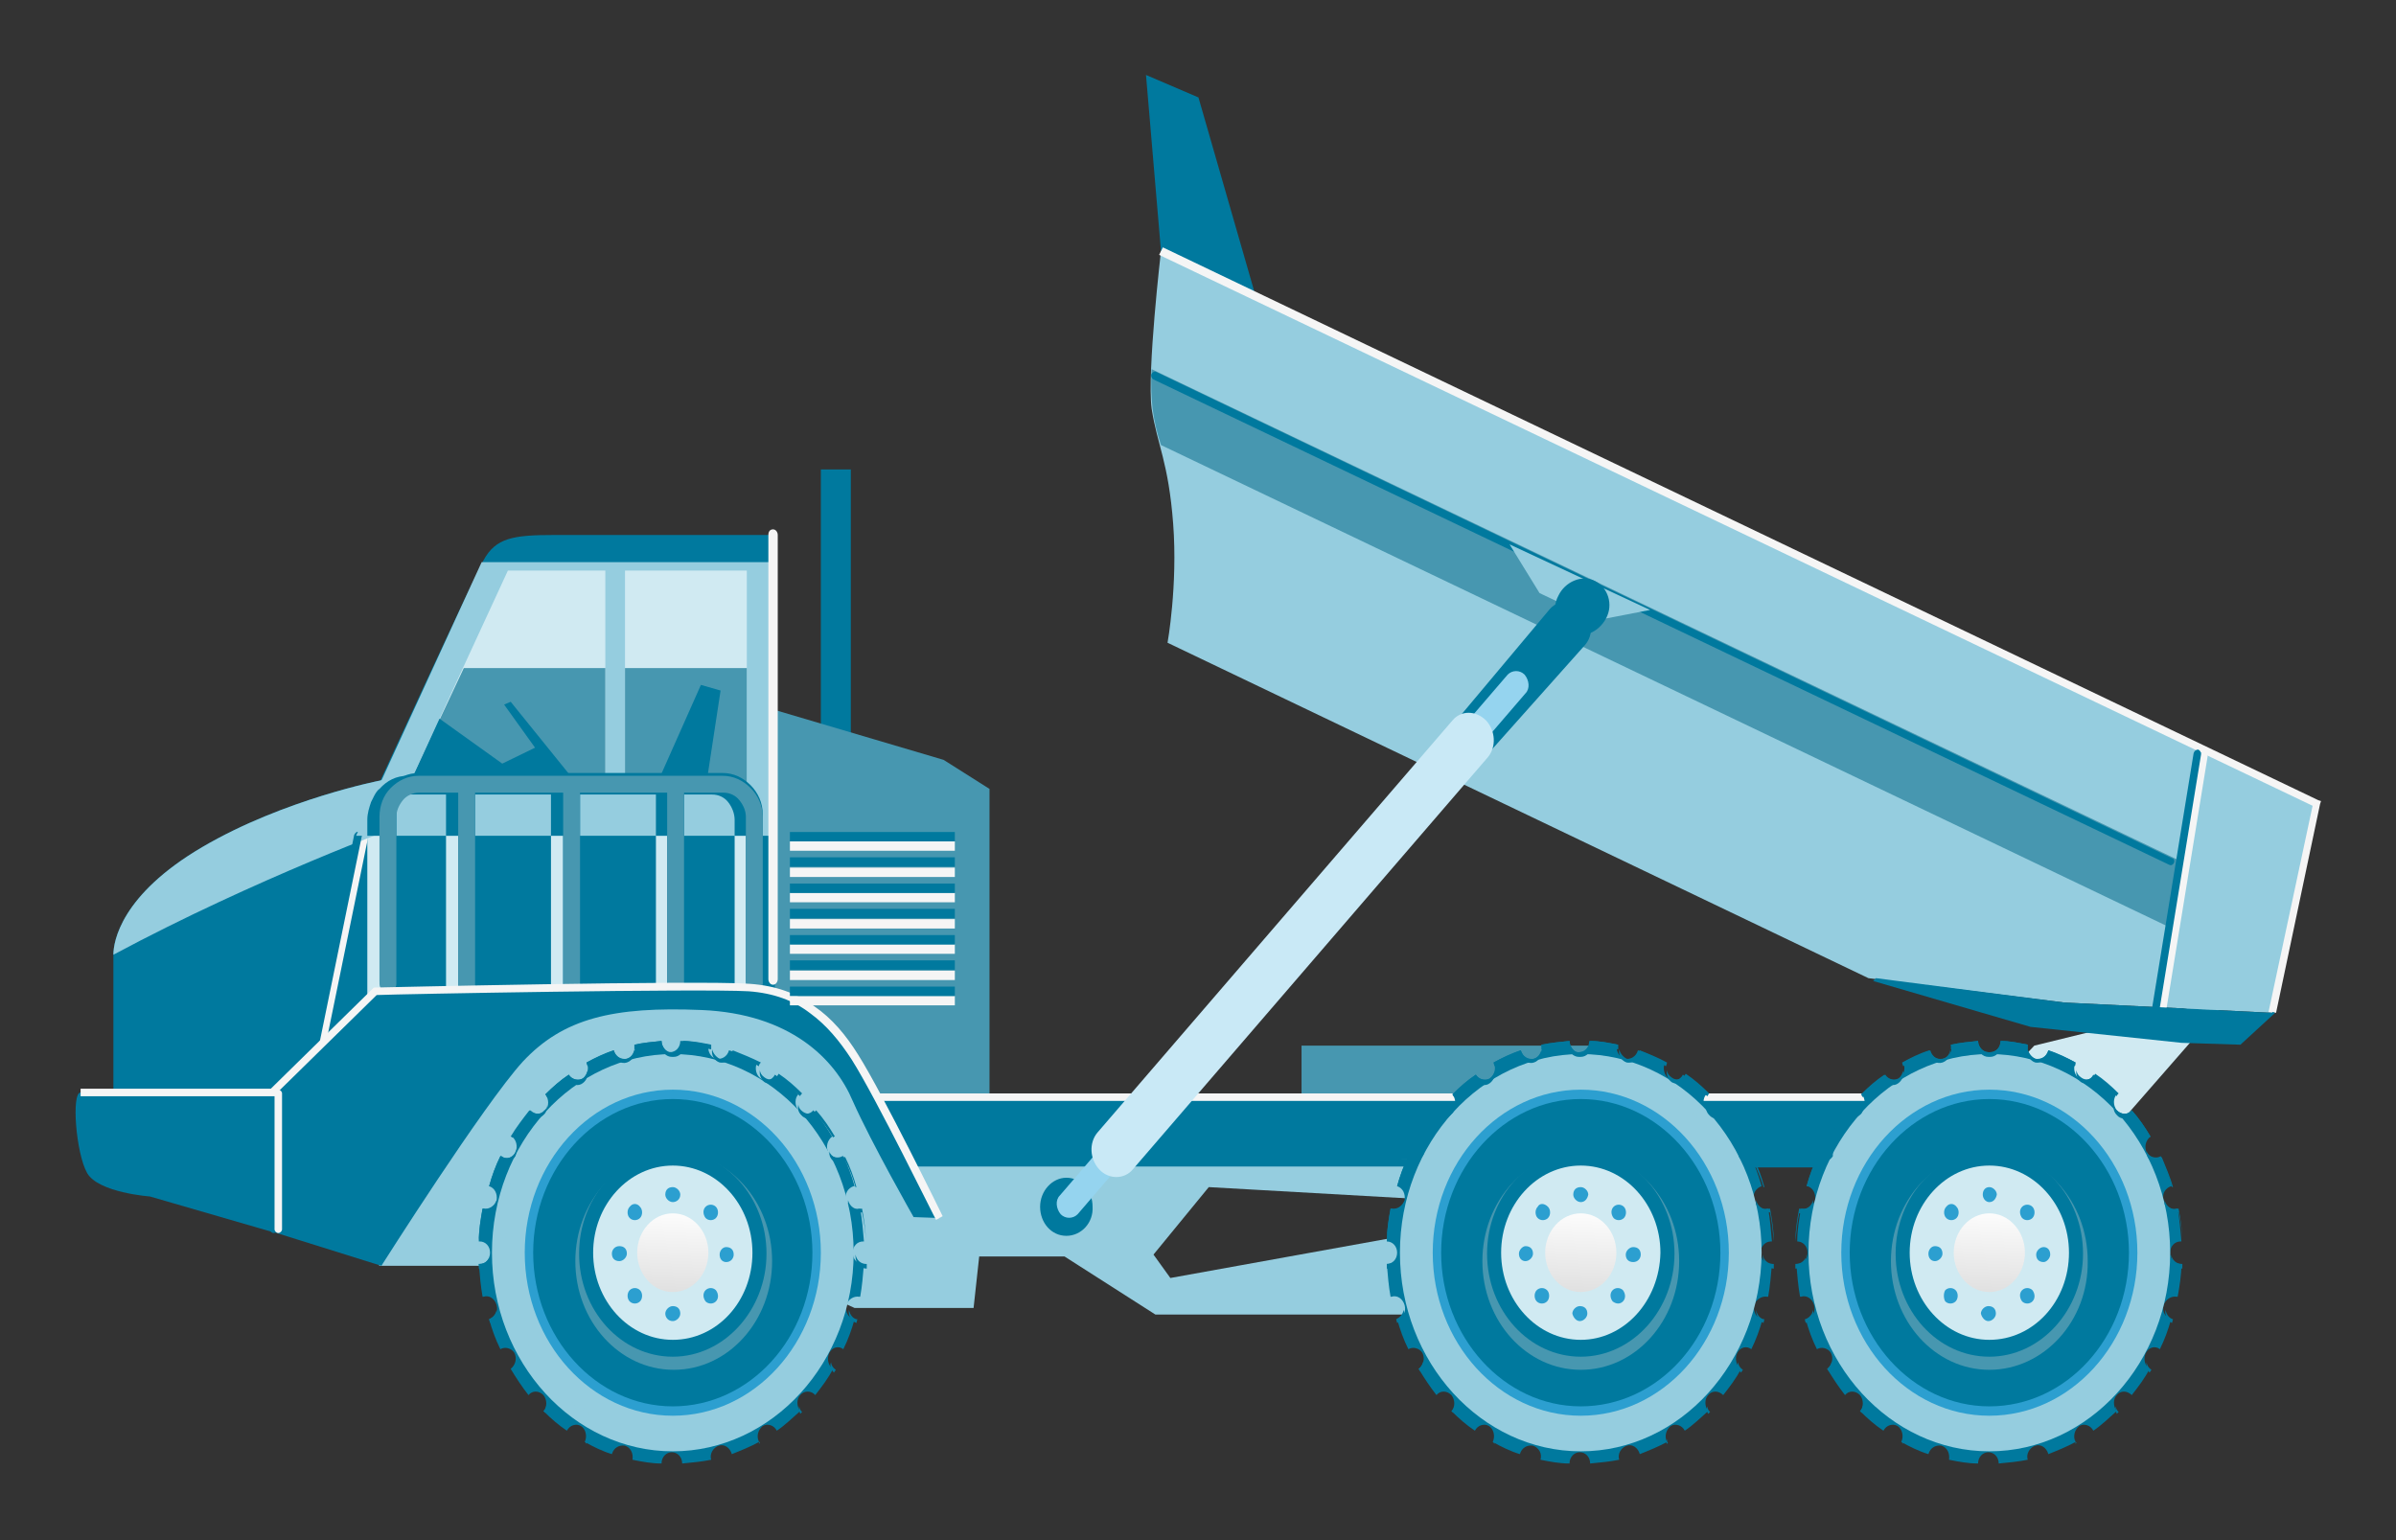 <svg enable-background="new 0 0 255.7 164.4" height="164.4" viewBox="0 0 255.7 164.4" width="255.7" xmlns="http://www.w3.org/2000/svg" xmlns:xlink="http://www.w3.org/1999/xlink"><rect x="0" y="0" width="255.7" height="164.4" fill="#333333" stroke="none"/><linearGradient id="a"><stop offset="0" stop-color="#cbcbcb"/><stop offset="1" stop-color="#fff"/></linearGradient><linearGradient id="b" gradientTransform="matrix(-.791 0 0 1 -1549.623 0)" gradientUnits="userSpaceOnUse" x1="-2048.965" x2="-2049.516" xlink:href="#a" y1="144.41" y2="128.624"/><linearGradient id="c" gradientTransform="matrix(-.791 0 0 1 -1549.623 0)" gradientUnits="userSpaceOnUse" x1="-2171.388" x2="-2171.939" xlink:href="#a" y1="144.406" y2="128.62"/><linearGradient id="d" gradientTransform="matrix(-.791 0 0 1 -1549.623 0)" gradientUnits="userSpaceOnUse" x1="-2226.514" x2="-2227.065" xlink:href="#a" y1="144.41" y2="128.624"/><path d="m0 0h255.7v164.4h-255.7z" fill="none"/><path clip-rule="evenodd" d="m138.9 111.6h31v6.9h-31z" fill="#4797b0" fill-rule="evenodd"/><path d="m87.6 82.4c0 1 .7 1.7 1.6 1.7s1.6-.8 1.6-1.7v-32.2-.1h-3.2v.1z" fill="#00799e"/><path clip-rule="evenodd" d="m105.6 118.3v-34.1l-4.9-3.1-18.6-5.5-1.8 35.6 9.7 7.1z" fill="#4797b0" fill-rule="evenodd"/><path clip-rule="evenodd" d="m94.2 117.1h124.6v7.5h-124.6z" fill="#00799e" fill-rule="evenodd"/><path clip-rule="evenodd" d="m39.6 133.7.9 1.4h40.8l9.9 4.5h12.7l.6-5.5h9.1l9.7 6.2h32.2l1.5-9.7-32.1 5.8-1.8-2.5 5.9-7.2 26.5 1.5.8-4.5-60.6.5s-2.3-7-3.8-9.3-9.5-7.1-9.5-7.1-11.8-1.9-20.2-.7c-8.3 1.2-22.8 23.4-22.8 23.4z" fill="#95cddf" fill-rule="evenodd"/><path clip-rule="evenodd" d="m237.9 106.5-14.5 16.6-14.4-2.9 8.1-8.6z" fill="#d0eaf2" fill-rule="evenodd"/><path clip-rule="evenodd" d="m12.1 117.7s0-14.3 0-15.8c0-1.4.8-6.4 9.5-11.5s19-7.1 19-7.1 9.7-21.1 11-23.5 3.2-2.7 7.5-2.7h23.6v49.7s-27.1-.3-33.3 1.2c-6.1 1.6-11.6 6.6-11.6 6.6l-18 7.5z" fill="#00799e" fill-rule="evenodd"/><path d="m39.3 89.3c0-.2-.1-.5-.3-.5-.2-.1-.4.1-.5.3l-4.5 22c0 .2.1.5.3.5.2.1.4-.1.5-.3z" fill="#f5f5f5"/><path d="m78.5 106.2c0 .5.4 1 .9 1s.9-.4.9-1v-18.7c0-1.3-.5-2.5-1.2-3.3-.8-.8-1.8-1.4-3-1.4h-32.6c-1.2 0-2.2.5-3 1.4-.8.8-1.3 2-1.3 3.3v18.8c0 .5.4 1 .9 1s.9-.4.9-1v-18.8c0-.7.3-1.4.7-1.9s1.1-.8 1.7-.8h4.2v21.9c0 .5.4 1 .9 1s.9-.4.9-1v-21.9h9.4v21.9c0 .5.4 1 .9 1s.9-.4.9-1v-21.9h9.4v21.9c0 .5.4 1 .9 1s.9-.4.9-1v-21.9h4.2c.7 0 1.3.3 1.7.8s.7 1.2.7 1.9v18.7z" fill="#d0eaf2"/><path d="m91.5 116.7c-.2 0-.4.2-.4.4s.2.4.4.4h121c.2 0 .4-.2.4-.4s-.2-.4-.4-.4z" fill="#f5f5f5"/><path d="m97.5 123.7c-.2 0-.4.2-.4.4s.2.4.4.4h115c.2 0 .4-.2.4-.4s-.2-.4-.4-.4z" fill="#00799e"/><path clip-rule="evenodd" d="m42.8 88.1s-15.4 5.6-30.7 13.8c0-1.4.8-6.4 9.5-11.5s19-7.1 19-7.1l6.2-2.3c.5 3.6-4.1 7-4 7.1z" fill="#95cddf" fill-rule="evenodd"/><path d="m38.6 89.3c.1-.2-.1-.5-.3-.5-.2-.1-.4.1-.5.3l-4.5 22c0 .2.1.5.3.5.2.1.4-.1.5-.3z" fill="#00799e"/><path clip-rule="evenodd" d="m82.5 60h-31.1l-13.4 29.2h44.5z" fill="#95cddf" fill-rule="evenodd"/><path clip-rule="evenodd" d="m39.8 85.2-.2.4c-.2.6-.4 1.2-.4 1.9v1.7h1.8v-1.7c0-.7.3-1.4.7-1.9s1.1-.8 1.7-.8h4.2v4.4h1.8v-4.4h9.4v4.4h1.8v-4.4h9.4v4.4h1.8v-4.4h4.2c.7 0 1.3.3 1.7.8s.7 1.2.7 1.9v1.7h1.8v-1.7c0-1.3-.5-2.5-1.2-3.3-.8-.8-1.8-1.4-3-1.4h-32.5c-1.2 0-2.2.5-3 1.4-.3.2-.5.6-.7 1z" fill="#00799e" fill-rule="evenodd"/><path clip-rule="evenodd" d="m54.2 60.9h10.4v23.4h-21.2zm25.5 0h-13v23.4h13z" fill="#d0eaf2" fill-rule="evenodd"/><path clip-rule="evenodd" d="m64.6 71.3v13h-21.2l6.1-13zm15.1 0h-13v13h13z" fill="#4797b0" fill-rule="evenodd"/><path d="m83 57.1c0-.3-.2-.6-.5-.6s-.5.2-.5.6v47.4c0 .3.2.6.5.6s.5-.3.5-.6z" fill="#f5f5f5"/><path clip-rule="evenodd" d="m46.9 76.7 6.7 4.8 3.5-1.7-3.3-4.6.7-.3 6.3 7.8 3.9.2v1.5h-20l-1-.7zm19.7 6.2 3.8.1 4.4-9.9 2.1.6-1.6 10.5h-.2-8.5z" fill="#00799e" fill-rule="evenodd"/><path d="m79.6 104.7c0 .5.4.9.9.9s.9-.4.9-.9v-17.8c0-1.2-.5-2.3-1.3-3.1s-1.8-1.3-3-1.3h-32.4c-1.2 0-2.2.5-3 1.3s-1.2 1.9-1.2 3.1v17.8c0 .5.4.9.9.9s.9-.4.9-.9v-17.8c0-.7.3-1.3.7-1.8s1.1-.8 1.7-.8h4.2v20.8c0 .5.4.9.9.9s.9-.4.9-.9v-20.8h9.4v20.8c0 .5.4.9.9.9s.9-.4.9-.9v-20.8h9.3v20.8c0 .5.4.9.9.9s.9-.4.9-.9v-20.8h4.2c.7 0 1.3.3 1.7.8s.7 1.1.7 1.8z" fill="#00799e"/><path d="m79.6 105c0 .5.4.9.9.9s.9-.4.9-.9v-17.8c0-1.2-.5-2.3-1.3-3.1s-1.8-1.3-3-1.3h-32.4c-1.2 0-2.2.5-3 1.3s-1.2 1.9-1.2 3.1v17.8c0 .5.4.9.9.9s.9-.4.9-.9v-17.8c0-.7.3-1.3.7-1.8s1.1-.8 1.7-.8h4.2v20.8c0 .5.4.9.9.9s.9-.4.9-.9v-20.8h9.4v20.8c0 .5.4.9.9.9s.9-.4.9-.9v-20.8h9.3v20.8c0 .5.4.9.9.9s.9-.4.9-.9v-20.8h4.2c.7 0 1.3.3 1.7.8s.7 1.1.7 1.8z" fill="#4797b0"/><path clip-rule="evenodd" d="m100.3 130s-6.4-13-9-17.1-5.8-7.1-11.3-7.5-39.9.4-39.9.4l-10.9 10.6v15.1l11.5 3.6s10.9-17.2 15.1-21.8c4.3-4.6 9.6-5.9 19.1-5.5 9.4.4 14.2 5.2 16.1 9.7 2 4.5 6.5 12.4 6.5 12.4z" fill="#00799e" fill-rule="evenodd"/><path clip-rule="evenodd" d="m29.2 116.6h-20.6c-1 0-.5 6.5.7 8.6s6.7 2.5 6.7 2.5l13.1 3.8.1-3.1z" fill="#00799e" fill-rule="evenodd"/><path d="m29.6 116.7c0-.2-.2-.4-.4-.4s-.4.2-.4.4v14.5c0 .2.2.4.4.4s.4-.2.4-.4z" fill="#00799e"/><path d="m30.1 116.7c0-.2-.2-.4-.4-.4s-.4.2-.4.4v14.5c0 .2.2.4.4.4s.4-.2.4-.4z" fill="#f5f5f5"/><path d="m100.6 129.8s-6.4-13.1-9-17.2c-1.3-2.1-2.8-3.9-4.7-5.2-1.9-1.4-4.1-2.2-6.9-2.4-5.5-.4-39.8.4-40 .4h-.1l-.1.1-10.8 10.6-.1.1h-20.3v.8h20.6.4v-.4l10.6-10.4c2.4-.1 34.5-.7 39.7-.4 2.7.2 4.8 1 6.5 2.3 1.8 1.3 3.2 3 4.5 5 2.6 4.1 8.9 17 9 17.1z" fill="#f5f5f5"/><g clip-rule="evenodd" fill-rule="evenodd"><path d="m84.3 89.8h17.6v1h-17.6z" fill="#f5f5f5"/><path d="m84.3 88.8h17.6v1h-17.6z" fill="#00799e"/><path d="m84.3 92.6h17.6v1h-17.6z" fill="#f5f5f5"/><path d="m84.3 91.5h17.6v1h-17.6z" fill="#00799e"/><path d="m84.3 95.3h17.6v1h-17.6z" fill="#f5f5f5"/><path d="m84.3 94.3h17.6v1h-17.6z" fill="#00799e"/><path d="m84.3 98.1h17.6v1h-17.6z" fill="#f5f5f5"/><path d="m84.3 97h17.6v1h-17.6z" fill="#00799e"/><path d="m84.3 100.8h17.6v1h-17.6z" fill="#f5f5f5"/><path d="m84.3 99.8h17.6v1h-17.6z" fill="#00799e"/><path d="m84.3 103.6h17.6v1h-17.6z" fill="#f5f5f5"/><path d="m84.3 102.5h17.6v1h-17.6z" fill="#00799e"/><path d="m84.3 106.3h17.6v1h-17.6z" fill="#f5f5f5"/><path d="m84.3 105.3h17.6v1h-17.6z" fill="#00799e"/><path d="m70.6 111.1c-1 .1-2 .2-2.9.4.2.7-.2 1.3-.8 1.5-.6.2-1.2-.2-1.4-.9-1 .4-2 .8-2.9 1.3.3.6.1 1.3-.4 1.7-.5.3-1.2.1-1.5-.4-.9.6-1.7 1.3-2.5 2.1.4.5.4 1.3 0 1.7-.4.5-1.1.5-1.6 0-.7.9-1.4 1.8-2 2.8.5.3.7 1.1.4 1.7-.3.6-1 .8-1.5.4h-.1c-.5 1-.9 2.1-1.2 3.2.6.2.9.8.8 1.5-.2.6-.8 1-1.4.9h-.1c-.2 1.1-.4 2.3-.4 3.5h.1c.6 0 1.1.5 1.1 1.2 0 .7-.5 1.2-1.1 1.2h-.1c.1 1.2.2 2.4.4 3.5h.1c.6-.2 1.2.2 1.4.9.2.7-.2 1.3-.8 1.5.3 1.1.7 2.2 1.2 3.2.5-.3 1.2-.1 1.5.4.3.6.1 1.3-.4 1.7.6 1 1.2 1.9 1.9 2.8.4-.5 1.1-.5 1.6 0 .4.5.4 1.3 0 1.7.8.8 1.6 1.5 2.5 2.1.3-.6 1-.8 1.5-.5.5.3.7 1.1.4 1.7.9.5 1.9 1 2.9 1.3.2-.7.8-1 1.4-.9.6.2.9.8.8 1.5 1 .2 2 .4 3.1.4 0-.7.5-1.2 1.1-1.2.6 0 1.1.5 1.1 1.2 1.1-.1 2.1-.2 3.1-.4-.2-.6.2-1.3.8-1.5.6-.2 1.2.2 1.4.9 1-.4 2-.8 2.9-1.3-.3-.6-.1-1.3.4-1.7.5-.3 1.2-.1 1.5.5.9-.6 1.7-1.4 2.5-2.1-.4-.5-.4-1.3 0-1.7.4-.5 1.2-.5 1.6 0 .7-.9 1.4-1.8 1.9-2.8-.5-.3-.7-1.1-.4-1.7.3-.6 1-.8 1.5-.4.5-1 .9-2.1 1.2-3.2h-.1c-.6-.2-.9-.8-.8-1.5.2-.6.8-1 1.4-.9h.1c.2-1.1.3-2.3.4-3.5h-.1c-.6 0-1.1-.5-1.1-1.2 0-.7.5-1.2 1.1-1.2h.1c-.1-1.2-.2-2.4-.4-3.5h-.1c-.6.2-1.2-.2-1.4-.9-.2-.7.2-1.3.8-1.5h.1c-.3-1.1-.7-2.2-1.2-3.2h-.1c-.5.3-1.2.1-1.5-.4-.3-.6-.1-1.3.4-1.7-.6-1-1.2-1.9-2-2.8-.4.5-1.1.5-1.6 0-.4-.5-.4-1.3 0-1.7-.8-.8-1.6-1.5-2.5-2.1-.3.6-1 .8-1.5.4-.5-.3-.7-1.1-.4-1.7-1-.5-1.9-1-3-1.3-.2.7-.8 1-1.4.9-.6-.2-.9-.8-.8-1.5-1-.2-1.9-.4-3-.4 0 .7-.5 1.2-1.1 1.2h-.1-.1c-.2 0-.7-.6-.7-1.2z" fill="#00799e"/><path d="m71.8 154.9c-10.6 0-19.3-9.5-19.3-21.2s8.7-21.2 19.3-21.2 19.3 9.5 19.3 21.2-8.7 21.2-19.3 21.2z" fill="#95cddf"/><path d="m71.8 154.8c-10.5 0-19.2-9.5-19.2-21 0-11.6 8.6-21 19.2-21 10.5 0 19.1 9.5 19.1 21 .1 11.5-8.5 21-19.1 21z" fill="#95cddf"/><path d="m71.8 154.6c-10.5 0-19-9.4-19-20.9s8.5-20.9 19-20.9 19 9.4 19 20.9c0 11.6-8.5 20.9-19 20.9z" fill="#95cddf"/><path d="m71.8 154.5c-10.4 0-18.9-9.3-18.9-20.7s8.5-20.7 18.9-20.7 18.9 9.3 18.9 20.7-8.5 20.7-18.9 20.7z" fill="#95cddf"/><path d="m71.8 154.3c-10.3 0-18.7-9.3-18.7-20.6s8.4-20.6 18.7-20.6 18.7 9.3 18.7 20.6c.1 11.4-8.4 20.6-18.7 20.6z" fill="#95cddf"/><path d="m71.8 154.2c-10.3 0-18.6-9.2-18.6-20.4 0-11.3 8.4-20.4 18.6-20.4s18.6 9.2 18.6 20.4-8.3 20.4-18.6 20.4z" fill="#95cddf"/><path d="m71.8 154c-10.2 0-18.5-9.1-18.5-20.3s8.3-20.3 18.5-20.3 18.5 9.1 18.5 20.3-8.3 20.3-18.5 20.3z" fill="#95cddf"/><path d="m71.8 153.9c-10.1 0-18.3-9.1-18.3-20.1 0-11.1 8.2-20.2 18.3-20.2s18.3 9.1 18.3 20.2c.1 11-8.2 20.1-18.3 20.1z" fill="#95cddf"/><path d="m71.8 153.7c-10 0-18.2-9-18.2-20s8.2-20 18.2-20 18.2 9 18.2 20c0 11.1-8.2 20-18.2 20z" fill="#95cddf"/><path d="m71.8 153.6c-10 0-18.1-8.9-18.1-19.9 0-10.9 8.1-19.9 18.1-19.9s18.1 8.9 18.1 19.9-8.1 19.9-18.1 19.9z" fill="#95cddf"/><path d="m71.8 153.5c-9.9 0-17.9-8.9-17.9-19.7 0-10.9 8.1-19.7 17.9-19.7 9.9 0 17.9 8.9 17.9 19.7.1 10.8-8 19.7-17.9 19.7z" fill="#95cddf"/><path d="m71.8 153.3c-9.8 0-17.8-8.8-17.8-19.6s8-19.6 17.8-19.6 17.8 8.8 17.8 19.6-8 19.6-17.8 19.6z" fill="#95cddf"/><path d="m71.8 151.1c-8.7 0-15.8-7.8-15.8-17.4s7.1-17.4 15.8-17.4 15.8 7.8 15.8 17.4-7.1 17.4-15.8 17.4z" fill="#2c9fd0"/><path d="m71.8 150.1c-8.2 0-14.9-7.4-14.9-16.4s6.7-16.4 14.9-16.4 14.9 7.4 14.9 16.4c0 9.1-6.7 16.4-14.9 16.4z" fill="#00799e"/><path d="m71.9 146.2c-5.8 0-10.5-5.2-10.5-11.6s4.7-11.6 10.5-11.6 10.5 5.2 10.5 11.6-4.7 11.6-10.5 11.6z" fill="#4797b0"/><path d="m71.8 144.8c-5.5 0-10-4.9-10-11s4.5-11 10-11 10 4.9 10 11c0 6-4.5 11-10 11z" fill="#00799e"/><path d="m71.8 143c-4.7 0-8.5-4.2-8.5-9.3s3.8-9.3 8.5-9.3 8.5 4.2 8.5 9.3c0 5.2-3.8 9.3-8.5 9.3z" fill="#d0eaf2"/><path d="m71.8 128.3c-.4 0-.8-.4-.8-.8 0-.5.3-.8.8-.8.4 0 .8.4.8.8 0 .5-.4.8-.8.8z" fill="#2c9fd0"/><path d="m67.2 128.8c-.3.3-.3.9 0 1.2s.8.3 1.1 0 .3-.9 0-1.2c-.3-.4-.8-.4-1.1 0z" fill="#2c9fd0"/><path d="m65.3 133.8c0 .5.3.8.8.8.4 0 .8-.4.8-.8 0-.5-.3-.8-.8-.8s-.8.4-.8.8z" fill="#2c9fd0"/><path d="m67.2 138.9c.3.3.8.3 1.1 0s.3-.9 0-1.2-.8-.3-1.1 0-.3.9 0 1.2z" fill="#2c9fd0"/><path d="m71.8 141c.4 0 .8-.4.8-.8 0-.5-.3-.8-.8-.8-.4 0-.8.4-.8.8s.3.8.8.8z" fill="#2c9fd0"/><path d="m76.4 138.9c.3-.3.3-.8 0-1.2-.3-.3-.8-.3-1.1 0s-.3.8 0 1.2c.3.3.8.3 1.1 0z" fill="#2c9fd0"/><path d="m78.3 133.9c0-.5-.3-.8-.8-.8-.4 0-.7.4-.7.8 0 .5.3.8.7.8.5 0 .8-.4.8-.8z" fill="#2c9fd0"/><path d="m76.4 128.8c-.3-.3-.8-.3-1.1 0s-.3.8 0 1.2c.3.3.8.3 1.1 0s.3-.9 0-1.2z" fill="#2c9fd0"/><path d="m71.8 137.9c-2.1 0-3.8-1.9-3.8-4.2s1.7-4.2 3.8-4.2 3.8 1.9 3.8 4.2-1.7 4.2-3.8 4.2z" fill="url(#b)"/><path d="m70.6 111.1c-1 .1-2 .2-2.9.4v.5c1-.2 1.9-.4 2.9-.4 0 .7.5 1.2 1.1 1.2h.1.1c.6 0 1.1-.5 1.1-1.2 1 .1 2 .2 2.9.4 0-.1 0-.3 0-.5-1-.2-1.9-.4-3-.4 0 .7-.5 1.2-1.1 1.2h-.1-.1c-.5 0-1-.6-1-1.2zm-2.9.9c.1.6-.2 1.2-.8 1.4-.6.2-1.2-.2-1.4-.9-1 .3-1.9.8-2.8 1.3 0-.1-.1-.2-.1-.4.9-.5 1.9-1 2.9-1.3.2.7.8 1 1.4.9.4-.1.7-.5.8-1zm-5 2.3c-.1.3-.2.6-.5.8-.5.3-1.2.1-1.5-.4-.9.6-1.7 1.3-2.5 2.1.1.1.1.2.2.3.7-.7 1.5-1.4 2.3-1.9.3.6 1 .8 1.5.4.4-.3.6-.8.5-1.3zm-4.3 3.6c0 .2-.1.5-.3.6-.4.5-1.1.5-1.6 0-.7.9-1.4 1.8-2 2.8.1 0 .1.1.2.1.5-.9 1.1-1.7 1.8-2.5.4.5 1.2.5 1.6 0 .2-.2.3-.6.3-1zm-3.3 4.7c0 .1-.1.3-.1.4-.3.6-1 .8-1.5.4h-.1c-.5 1-.9 2.1-1.2 3.2h.1c.3-1 .7-1.9 1.1-2.8h.1c.5.3 1.2.1 1.5-.4.1-.2.1-.5.1-.8zm-2.1 5.5c-.2.7-.8 1.1-1.4.9h-.1c-.2 1.1-.4 2.3-.4 3.5.1-1 .2-2 .4-3h.1c.6.2 1.2-.2 1.4-.9 0-.2 0-.4 0-.5zm-.7 5.8c-.1.6-.5 1-1.1 1h-.1v.5c.6 0 1.1-.6 1.1-1.2.1-.1.1-.2.1-.3zm.7 5.9c-.1.5-.4.8-.8 1l.1.4c.5-.2.8-.8.7-1.4zm2.1 5.5c-.1.3-.2.6-.5.8l.2.3c.2-.2.3-.7.3-1.1zm3.2 4.7c0 .2-.1.5-.3.6l.2.2c.1-.2.2-.5.1-.8zm4.3 3.6c0 .1-.1.3-.1.4l.1.1c0-.1 0-.3 0-.5zm18.4.5.1-.1c-.1-.1-.1-.2-.1-.4zm4.4-3.2.2-.2c-.2-.2-.3-.4-.3-.6-.1.2 0 .5.1.8zm3.6-4.4.2-.3c-.3-.2-.5-.5-.5-.8-.2.3 0 .8.3 1.1zm2.4-5.3.1-.4h-.1c-.4-.1-.7-.5-.8-1-.1.6.2 1.2.8 1.4zm1.1-5.8v-.5h-.1c-.5 0-1-.4-1.1-1v.2c0 .7.5 1.3 1.2 1.3zm-.1-2.9c0-1.2-.2-2.4-.4-3.5h-.1c-.6.2-1.2-.2-1.4-.9v-.1.5c.2.6.8 1 1.4.9h.1c.2 1 .4 2.1.4 3.1zm-1.1-5.8h.1c-.3-1.1-.7-2.2-1.2-3.2h-.1c-.5.3-1.2.1-1.5-.4-.1-.1-.1-.3-.1-.4 0 .3 0 .6.1.8.3.6 1 .8 1.5.4h.1c.5.9.8 1.8 1.1 2.8zm-2.4-5.3s.1-.1.2-.1c-.6-1-1.2-1.9-2-2.8-.4.5-1.1.5-1.6 0-.2-.2-.3-.4-.3-.6-.1.4 0 .8.3 1.1.4.5 1.1.5 1.6 0 .7.7 1.3 1.6 1.8 2.4zm-3.5-4.4c0-.1.1-.2.2-.3-.8-.8-1.6-1.5-2.5-2.1-.3.6-1 .8-1.5.4-.3-.2-.5-.5-.5-.8-.1.5.1 1 .5 1.3.5.3 1.2.1 1.5-.4.8.6 1.5 1.2 2.3 1.9zm-4.4-3.2c-.9-.5-1.8-.9-2.8-1.3-.2.7-.8 1-1.4.9-.6-.2-.9-.8-.8-1.4.1.4.4.8.8 1 .6.2 1.2-.2 1.4-.9 1 .4 2 .8 3 1.3-.2.2-.2.3-.2.4z" fill="#00799e"/><path d="m167.5 111.1c-1 .1-2 .2-3 .4.2.7-.2 1.3-.8 1.5-.6.2-1.2-.2-1.4-.9-1 .4-2 .8-2.9 1.3.3.6.1 1.3-.4 1.7-.5.3-1.2.1-1.5-.4-.9.6-1.7 1.3-2.5 2.1.4.5.4 1.3 0 1.7-.4.5-1.1.5-1.6 0-.7.9-1.4 1.8-2 2.8.5.3.7 1.1.4 1.7-.3.6-1 .8-1.5.4-.5 1-.9 2.1-1.2 3.2.6.2.9.8.8 1.5-.2.6-.8 1-1.4.9h-.1c-.2 1.1-.4 2.3-.4 3.5.6 0 1.1.5 1.1 1.2 0 .7-.5 1.2-1.1 1.2.1 1.2.2 2.4.4 3.5h.1c.6-.2 1.2.2 1.4.9.2.7-.2 1.3-.8 1.5.3 1.1.7 2.2 1.2 3.2.5-.3 1.2-.1 1.5.4.3.6.1 1.3-.4 1.7.6 1 1.2 1.9 1.9 2.8.4-.5 1.1-.5 1.6 0 .4.5.4 1.3 0 1.7.8.8 1.6 1.5 2.5 2.1.3-.6 1-.8 1.5-.5.5.3.7 1.1.4 1.7.9.5 1.9 1 2.9 1.3.2-.7.8-1 1.4-.9.6.2 1 .8.8 1.5 1 .2 2 .4 3.1.4 0-.7.5-1.2 1.1-1.2.6 0 1.1.5 1.1 1.2 1.1-.1 2.1-.2 3.1-.4-.2-.6.2-1.3.8-1.5.6-.2 1.2.2 1.4.9 1-.4 2-.8 2.9-1.3-.3-.6-.1-1.3.4-1.7.5-.3 1.2-.1 1.5.5.9-.6 1.7-1.4 2.5-2.1-.4-.5-.4-1.3 0-1.7.4-.5 1.1-.5 1.6 0 .7-.9 1.4-1.8 1.9-2.8-.5-.3-.7-1.1-.4-1.7.3-.6 1-.8 1.5-.4.5-1 .9-2.1 1.2-3.2h-.1c-.6-.2-.9-.8-.8-1.5.2-.6.8-1 1.4-.9h.1c.2-1.1.3-2.3.4-3.5h-.1c-.6 0-1.1-.5-1.1-1.2 0-.7.5-1.2 1.1-1.2h.1c-.1-1.2-.2-2.4-.4-3.5h-.1c-.6.2-1.2-.2-1.4-.9-.2-.7.2-1.3.8-1.5-.3-1.1-.7-2.2-1.2-3.2-.5.3-1.2.1-1.5-.4-.3-.6-.1-1.3.4-1.7-.6-1-1.2-1.9-2-2.8-.4.5-1.1.5-1.6 0-.4-.5-.4-1.3 0-1.7-.8-.8-1.6-1.5-2.5-2.1-.3.6-1 .8-1.5.4-.5-.3-.7-1.1-.4-1.7-.9-.5-1.9-1-2.9-1.3-.2.7-.8 1-1.4.9-.6-.2-1-.8-.8-1.5-1-.2-1.9-.4-3-.4 0 .7-.5 1.2-1.1 1.2h-.1-.1c-.3 0-.8-.6-.8-1.2z" fill="#00799e"/><path d="m168.7 154.9c-10.6 0-19.3-9.5-19.3-21.2s8.7-21.2 19.3-21.2 19.3 9.5 19.3 21.2c-.1 11.7-8.7 21.2-19.3 21.2z" fill="#95cddf"/><path d="m168.7 154.8c-10.5 0-19.2-9.5-19.2-21 0-11.6 8.6-21 19.2-21 10.5 0 19.1 9.5 19.1 21s-8.6 21-19.1 21z" fill="#95cddf"/><path d="m168.7 154.6c-10.5 0-19-9.4-19-20.9s8.5-20.9 19-20.9 19 9.4 19 20.9c0 11.6-8.6 20.9-19 20.9z" fill="#95cddf"/><path d="m168.7 154.5c-10.4 0-18.9-9.3-18.9-20.7s8.5-20.7 18.9-20.7 18.9 9.3 18.9 20.7c-.1 11.4-8.5 20.7-18.9 20.7z" fill="#95cddf"/><path d="m168.7 154.3c-10.3 0-18.7-9.3-18.7-20.6s8.4-20.6 18.7-20.6 18.7 9.3 18.7 20.6c0 11.4-8.4 20.6-18.7 20.6z" fill="#95cddf"/><path d="m168.7 154.2c-10.2 0-18.6-9.2-18.6-20.4 0-11.3 8.4-20.4 18.6-20.4s18.6 9.2 18.6 20.4-8.4 20.4-18.6 20.4z" fill="#95cddf"/><path d="m168.7 154c-10.2 0-18.5-9.1-18.5-20.3s8.3-20.3 18.5-20.3 18.5 9.1 18.5 20.3c-.1 11.2-8.4 20.3-18.5 20.3z" fill="#95cddf"/><path d="m168.7 153.9c-10.1 0-18.3-9.1-18.3-20.1 0-11.1 8.2-20.1 18.3-20.1s18.3 9.1 18.3 20.1-8.2 20.1-18.3 20.1z" fill="#95cddf"/><path d="m168.7 153.7c-10 0-18.2-9-18.2-20s8.2-20 18.2-20 18.2 9 18.2 20c0 11.1-8.2 20-18.2 20z" fill="#95cddf"/><path d="m168.7 153.6c-10 0-18.1-8.9-18.1-19.8s8.1-19.9 18.1-19.9 18.1 8.9 18.1 19.9c-.1 10.9-8.2 19.8-18.1 19.8z" fill="#95cddf"/><path d="m168.7 153.4c-9.9 0-17.9-8.9-17.9-19.7 0-10.9 8.1-19.7 17.9-19.7 9.9 0 17.9 8.9 17.9 19.7 0 10.9-8.1 19.7-17.9 19.7z" fill="#95cddf"/><path d="m168.7 153.3c-9.8 0-17.8-8.8-17.8-19.6s8-19.6 17.8-19.6 17.8 8.8 17.8 19.6-8 19.6-17.8 19.6z" fill="#95cddf"/><path d="m168.7 151.1c-8.7 0-15.8-7.8-15.8-17.4s7.1-17.4 15.8-17.4 15.8 7.8 15.8 17.4-7.1 17.4-15.8 17.4z" fill="#2c9fd0"/><path d="m168.7 150.1c-8.2 0-14.9-7.4-14.9-16.4s6.7-16.4 14.9-16.4 14.9 7.4 14.9 16.4c0 9.1-6.7 16.4-14.9 16.4z" fill="#00799e"/><path d="m168.7 146.2c-5.8 0-10.5-5.2-10.5-11.6s4.7-11.6 10.5-11.6 10.5 5.2 10.5 11.6-4.7 11.6-10.5 11.6z" fill="#4797b0"/><path d="m168.7 144.8c-5.5 0-10-4.9-10-11s4.5-11 10-11 10 4.9 10 11c0 6-4.5 11-10 11z" fill="#00799e"/><path d="m168.7 143c-4.7 0-8.5-4.2-8.5-9.3s3.8-9.3 8.5-9.3 8.5 4.2 8.5 9.3c-.1 5.2-3.9 9.3-8.5 9.3z" fill="#d0eaf2"/><path d="m168.7 128.3c-.4 0-.8-.4-.8-.8 0-.5.3-.8.8-.8.4 0 .8.4.8.8-.1.5-.4.8-.8.8z" fill="#2c9fd0"/><path d="m164.1 128.8c-.3.3-.3.9 0 1.2s.8.3 1.1 0 .3-.9 0-1.2c-.4-.4-.9-.4-1.1 0z" fill="#2c9fd0"/><path d="m162.1 133.8c0 .5.3.8.7.8s.8-.4.8-.8c0-.5-.3-.8-.8-.8-.3 0-.7.4-.7.8z" fill="#2c9fd0"/><path d="m164 138.9c.3.3.8.3 1.1 0s.3-.9 0-1.2-.8-.3-1.1 0-.3.9 0 1.2z" fill="#2c9fd0"/><path d="m168.6 141c.4 0 .8-.4.8-.8 0-.5-.3-.8-.8-.8-.4 0-.8.4-.8.8.1.4.4.8.8.8z" fill="#2c9fd0"/><path d="m173.2 138.9c.3-.3.3-.8 0-1.2-.3-.3-.8-.3-1.1 0s-.3.8 0 1.2c.4.3.8.3 1.1 0z" fill="#2c9fd0"/><path d="m175.1 133.9c0-.5-.3-.8-.8-.8-.4 0-.8.4-.8.8 0 .5.3.8.8.8s.8-.4.8-.8z" fill="#2c9fd0"/><path d="m173.3 128.8c-.3-.3-.8-.3-1.1 0s-.3.8 0 1.2c.3.3.8.3 1.1 0s.3-.9 0-1.2z" fill="#2c9fd0"/><path d="m168.7 137.9c-2.1 0-3.8-1.9-3.8-4.2s1.7-4.2 3.8-4.2 3.8 1.9 3.8 4.2-1.7 4.2-3.8 4.2z" fill="url(#c)"/><path d="m167.5 111.1c-1 .1-2 .2-3 .4v.5c.9-.2 1.9-.4 2.9-.4 0 .7.5 1.2 1.1 1.2h.1.1c.6 0 1.1-.5 1.1-1.2 1 .1 2 .2 2.9.4 0-.1 0-.3 0-.5-1-.2-1.9-.4-3-.4 0 .7-.5 1.2-1.1 1.2h-.1-.1c-.4 0-.9-.6-.9-1.2zm-3 .9c.1.6-.2 1.2-.8 1.4-.6.2-1.2-.2-1.4-.9-1 .3-1.9.8-2.8 1.3 0-.1-.1-.2-.1-.4.9-.5 1.9-1 2.9-1.3.2.7.8 1 1.4.9.4-.1.7-.5.8-1zm-5 2.3c0 .3-.2.6-.5.8-.5.3-1.2.1-1.5-.4-.9.6-1.7 1.3-2.5 2.1.1.1.1.2.2.3.7-.7 1.5-1.4 2.3-1.9.3.6 1 .8 1.5.4.4-.3.6-.8.5-1.3zm-4.3 3.6c0 .2-.1.5-.3.6-.4.5-1.1.5-1.6 0-.7.9-1.4 1.8-2 2.8.1 0 .1.1.2.1.5-.9 1.1-1.7 1.8-2.5.4.5 1.2.5 1.6 0 .3-.2.4-.6.3-1zm-3.3 4.7c0 .1-.1.3-.1.4-.3.6-1 .8-1.5.4-.5 1-.9 2.1-1.2 3.2h.1c.3-1 .7-1.9 1.1-2.8.5.3 1.2.1 1.5-.4.2-.2.2-.5.1-.8zm-2 5.5c-.2.7-.8 1.1-1.4.9h-.1c-.2 1.1-.4 2.3-.4 3.5.1-1 .2-2 .4-3h.1c.6.2 1.2-.2 1.4-.9 0-.2 0-.4 0-.5zm-.7 5.8c-.1.6-.6 1-1.1 1h-.1v.5c.6 0 1.1-.6 1.1-1.2.1-.1.1-.2.1-.3zm.6 5.9c-.1.5-.4.8-.8 1l.1.4c.5-.2.9-.8.7-1.4zm2.1 5.5c-.1.3-.2.6-.5.8l.2.3c.2-.2.4-.7.3-1.1zm3.3 4.7c0 .2-.1.5-.3.6l.2.2c.1-.2.1-.5.1-.8zm4.3 3.6c0 .1-.1.3-.1.4l.1.1c0-.1 0-.3 0-.5zm18.4.5.1-.1c-.1-.1-.1-.2-.1-.4-.1.2-.1.4 0 .5zm4.4-3.2.2-.2c-.2-.2-.3-.4-.3-.6-.1.2-.1.5.1.8zm3.5-4.4.2-.3c-.3-.2-.5-.5-.5-.8-.2.3 0 .8.3 1.1zm2.4-5.3.1-.4h-.1c-.4-.1-.7-.5-.8-1 0 .6.3 1.2.8 1.4zm1.1-5.8v-.5h-.1c-.5 0-1-.4-1.1-1v.2c.1.7.6 1.3 1.2 1.3zm0-2.9c0-1.2-.2-2.4-.4-3.5h-.1c-.6.2-1.2-.2-1.4-.9v-.1.5c.2.6.8 1 1.4.9h.1c.2 1 .3 2.1.4 3.1zm-1.1-5.8h.1c-.3-1.1-.7-2.2-1.2-3.2-.5.3-1.2.1-1.5-.4-.1-.1-.1-.3-.1-.4 0 .3 0 .6.1.8.3.6 1 .8 1.5.4.4.9.8 1.8 1.1 2.8zm-2.4-5.3c.1 0 .1-.1.2-.1-.6-1-1.2-1.9-2-2.8-.4.5-1.1.5-1.6 0-.2-.2-.3-.4-.3-.6-.1.4 0 .8.3 1.1.4.5 1.1.5 1.6 0 .7.7 1.2 1.6 1.8 2.4zm-3.6-4.4c.1-.1.1-.2.2-.3-.8-.8-1.6-1.5-2.5-2.1-.3.6-1 .8-1.5.4-.3-.2-.5-.5-.5-.8-.1.5.1 1 .5 1.3.5.3 1.2.1 1.5-.4.8.6 1.6 1.2 2.3 1.9zm-4.4-3.2c-.9-.5-1.8-.9-2.8-1.3-.2.7-.8 1-1.4.9-.6-.2-.9-.8-.8-1.4.1.4.4.8.8 1 .6.2 1.2-.2 1.4-.9 1 .4 2 .8 2.9 1.3 0 .2-.1.3-.1.4z" fill="#00799e"/><path d="m211.1 111.1c-1 .1-2 .2-2.9.4.2.7-.2 1.3-.8 1.5-.6.2-1.2-.2-1.4-.9-1 .4-2 .8-2.9 1.3.3.6.1 1.3-.4 1.7-.5.3-1.2.1-1.5-.4-.9.6-1.7 1.3-2.5 2.1.4.5.4 1.3 0 1.7-.4.5-1.1.5-1.6 0-.7.9-1.4 1.8-2 2.8.5.3.7 1.1.4 1.7-.3.6-1 .8-1.5.4-.5 1-.9 2.1-1.2 3.2h.1c.6.2.9.8.8 1.5-.2.6-.8 1-1.4.9h-.1c-.2 1.1-.4 2.3-.4 3.5.6 0 1.1.5 1.1 1.2 0 .7-.5 1.2-1.1 1.2h-.1c.1 1.2.2 2.4.4 3.5h.1c.6-.2 1.2.2 1.4.9.2.7-.2 1.3-.8 1.5h-.1c.3 1.1.7 2.2 1.2 3.2.5-.3 1.2-.1 1.5.4.3.6.1 1.3-.4 1.7.6 1 1.2 1.9 1.9 2.8.4-.5 1.1-.5 1.6 0 .4.5.4 1.3 0 1.7.8.8 1.6 1.5 2.5 2.1.3-.6 1-.8 1.5-.5.5.3.7 1.1.4 1.7.9.5 1.9 1 2.9 1.3.2-.7.8-1 1.4-.9.6.2.9.8.8 1.5 1 .2 2 .4 3.1.4 0-.7.5-1.2 1.1-1.2.6 0 1.1.5 1.1 1.2 1.1-.1 2.1-.2 3.1-.4-.2-.6.2-1.3.8-1.5.6-.2 1.2.2 1.4.9 1-.4 2-.8 2.9-1.3-.3-.6-.1-1.3.4-1.7.5-.3 1.2-.1 1.5.5.9-.6 1.7-1.4 2.5-2.1-.4-.5-.4-1.3 0-1.7.4-.5 1.1-.5 1.6 0 .7-.9 1.4-1.8 1.9-2.8-.5-.3-.7-1.1-.4-1.7.3-.6 1-.8 1.5-.4.5-1 .9-2.1 1.2-3.2-.6-.2-1-.8-.8-1.5.2-.6.8-1 1.4-.9h.1c.2-1.1.4-2.3.4-3.5h-.1c-.6 0-1.1-.5-1.1-1.2 0-.7.5-1.2 1.1-1.2h.1c-.1-1.2-.2-2.4-.4-3.5h-.1c-.6.2-1.2-.2-1.4-.9-.2-.7.2-1.3.8-1.5h.1c-.3-1.1-.8-2.2-1.2-3.2-.5.3-1.2.1-1.5-.4-.3-.6-.1-1.3.4-1.7-.6-1-1.2-1.9-2-2.8-.4.5-1.1.5-1.6 0-.4-.5-.4-1.3 0-1.7-.8-.8-1.6-1.5-2.5-2.1-.3.6-1 .8-1.5.4-.5-.3-.7-1.1-.4-1.7-.9-.5-1.9-1-2.9-1.3-.2.7-.8 1-1.4.9-.6-.2-.9-.8-.8-1.5-1-.2-1.9-.4-2.9-.4 0 .7-.5 1.2-1.1 1.2h-.1-.1c-.6 0-1.1-.6-1.1-1.2z" fill="#00799e"/><path d="m212.3 154.9c-10.6 0-19.3-9.5-19.3-21.2s8.7-21.2 19.3-21.2 19.3 9.5 19.3 21.2-8.7 21.2-19.3 21.2z" fill="#95cddf"/><path d="m212.3 154.8c-10.5 0-19.2-9.5-19.2-21 0-11.6 8.6-21 19.2-21 10.5 0 19.1 9.5 19.1 21s-8.6 21-19.1 21z" fill="#95cddf"/><path d="m212.3 154.6c-10.5 0-19-9.4-19-20.9s8.5-20.9 19-20.9 19 9.4 19 20.9c0 11.6-8.5 20.9-19 20.9z" fill="#95cddf"/><path d="m212.3 154.5c-10.4 0-18.9-9.3-18.9-20.7s8.5-20.7 18.9-20.7 18.9 9.3 18.9 20.7-8.5 20.7-18.9 20.7z" fill="#95cddf"/><path d="m212.3 154.3c-10.3 0-18.7-9.3-18.7-20.6s8.4-20.6 18.7-20.6 18.7 9.3 18.7 20.6c0 11.4-8.4 20.6-18.7 20.6z" fill="#95cddf"/><path d="m212.3 154.2c-10.2 0-18.6-9.2-18.6-20.4 0-11.3 8.4-20.4 18.6-20.4s18.6 9.2 18.6 20.4-8.4 20.4-18.6 20.4z" fill="#95cddf"/><path d="m212.3 154c-10.2 0-18.5-9.1-18.5-20.3s8.3-20.3 18.5-20.3 18.5 9.1 18.5 20.3-8.3 20.3-18.5 20.3z" fill="#95cddf"/><path d="m212.3 153.9c-10.1 0-18.3-9.1-18.3-20.1 0-11.1 8.2-20.2 18.3-20.2s18.3 9.1 18.3 20.2c0 11-8.2 20.1-18.3 20.1z" fill="#95cddf"/><path d="m212.3 153.7c-10 0-18.2-9-18.2-20s8.2-20 18.2-20 18.2 9 18.2 20c0 11.1-8.2 20-18.2 20z" fill="#95cddf"/><path d="m212.3 153.6c-10 0-18.1-8.9-18.1-19.9 0-10.9 8.1-19.9 18.1-19.9s18.1 8.9 18.1 19.9-8.2 19.9-18.1 19.9z" fill="#95cddf"/><path d="m212.3 153.5c-9.9 0-17.9-8.9-17.9-19.7 0-10.9 8.1-19.7 17.9-19.7 9.9 0 17.9 8.9 17.9 19.7s-8 19.7-17.9 19.7z" fill="#95cddf"/><path d="m212.3 153.3c-9.8 0-17.8-8.8-17.8-19.6s8-19.6 17.8-19.6 17.8 8.8 17.8 19.6-8 19.6-17.8 19.6z" fill="#95cddf"/><path d="m212.3 151.1c-8.7 0-15.8-7.8-15.8-17.4s7.1-17.4 15.8-17.4 15.8 7.8 15.8 17.4-7.1 17.4-15.8 17.4z" fill="#2c9fd0"/><path d="m212.3 150.1c-8.2 0-14.9-7.4-14.9-16.4s6.7-16.4 14.9-16.4 14.9 7.4 14.9 16.4c0 9.1-6.7 16.4-14.9 16.4z" fill="#00799e"/><path d="m212.3 146.2c-5.8 0-10.5-5.2-10.5-11.6s4.7-11.6 10.5-11.6 10.5 5.2 10.5 11.6c.1 6.4-4.7 11.6-10.5 11.6z" fill="#4797b0"/><path d="m212.3 144.8c-5.5 0-10-4.9-10-11s4.5-11 10-11 10 4.9 10 11c0 6-4.5 11-10 11z" fill="#00799e"/><path d="m212.3 143c-4.7 0-8.5-4.2-8.5-9.3s3.8-9.3 8.5-9.3 8.5 4.2 8.5 9.3c0 5.2-3.8 9.3-8.5 9.3z" fill="#d0eaf2"/><path d="m212.3 128.3c-.4 0-.7-.4-.7-.8 0-.5.3-.8.7-.8s.8.4.8.8c-.1.5-.4.8-.8.8z" fill="#2c9fd0"/><path d="m207.7 128.8c-.3.3-.3.9 0 1.2s.8.3 1.1 0 .3-.9 0-1.2c-.3-.4-.8-.4-1.1 0z" fill="#2c9fd0"/><path d="m205.8 133.8c0 .5.3.8.7.8s.8-.4.8-.8c0-.5-.3-.8-.8-.8-.4 0-.7.4-.7.8z" fill="#2c9fd0"/><path d="m207.6 138.9c.3.3.8.3 1.1 0s.3-.9 0-1.2-.8-.3-1.1 0c-.2.3-.2.9 0 1.2z" fill="#2c9fd0"/><path d="m212.2 141c.4 0 .8-.4.8-.8 0-.5-.3-.8-.8-.8-.4 0-.8.4-.8.8.1.4.4.8.8.8z" fill="#2c9fd0"/><path d="m216.9 138.9c.3-.3.3-.8 0-1.2-.3-.3-.8-.3-1.1 0s-.3.8 0 1.2c.3.3.8.3 1.1 0z" fill="#2c9fd0"/><path d="m218.8 133.9c0-.5-.3-.8-.7-.8s-.8.4-.8.8c0 .5.3.8.8.8.3 0 .7-.4.7-.8z" fill="#2c9fd0"/><path d="m216.9 128.8c-.3-.3-.8-.3-1.1 0s-.3.8 0 1.2c.3.3.8.3 1.1 0s.3-.9 0-1.2z" fill="#2c9fd0"/><path d="m212.3 137.9c-2.1 0-3.8-1.9-3.8-4.2s1.7-4.2 3.8-4.2 3.8 1.9 3.8 4.2-1.7 4.2-3.8 4.2z" fill="url(#d)"/><path d="m211.1 111.1c-1 .1-2 .2-2.9.4v.5c.9-.2 1.9-.4 2.9-.4 0 .7.5 1.2 1.1 1.2h.1.1c.6 0 1.1-.5 1.1-1.2 1 .1 2 .2 2.9.4 0-.1 0-.3 0-.5-1-.2-1.9-.4-2.9-.4 0 .7-.5 1.2-1.1 1.2h-.1-.1c-.6 0-1.1-.6-1.1-1.2zm-3 .9c.1.6-.2 1.2-.8 1.4-.6.2-1.2-.2-1.4-.9-1 .3-1.9.8-2.8 1.3 0-.1-.1-.2-.1-.4.9-.5 1.9-1 2.9-1.3.2.7.8 1 1.4.9.5-.1.8-.5.8-1zm-5 2.3c-.1.3-.2.6-.5.8-.5.3-1.2.1-1.5-.4-.9.6-1.7 1.3-2.5 2.1.1.1.1.2.2.3.7-.7 1.5-1.4 2.3-1.9.3.6 1 .8 1.5.4.4-.3.6-.8.5-1.3zm-4.2 3.6c0 .2-.2.5-.3.6-.4.5-1.1.5-1.6 0-.7.9-1.4 1.8-2 2.8.1 0 .1.1.2.1.5-.9 1.1-1.7 1.8-2.5.4.5 1.1.5 1.6 0 .2-.2.3-.6.3-1zm-3.3 4.7c0 .1-.1.3-.1.4-.3.6-1 .8-1.5.4-.5 1-.9 2.1-1.2 3.2h.1.1c.3-1 .7-1.9 1.1-2.8.5.3 1.2.1 1.5-.4 0-.2 0-.5 0-.8zm-2.1 5.5c-.2.7-.8 1.1-1.4.9h-.1c-.2 1.1-.4 2.3-.4 3.5.1-1 .2-2 .4-3h.1c.6.2 1.2-.2 1.4-.9 0-.2 0-.4 0-.5zm-.7 5.8c-.1.6-.6 1-1.1 1h-.1v.5c.6 0 1.1-.6 1.1-1.2.1-.1.1-.2.1-.3zm.7 5.9c-.1.5-.4.8-.8 1h-.1l.1.4c.6-.2.9-.8.8-1.4zm2 5.5c-.1.3-.2.6-.5.8l.2.3c.3-.2.4-.7.3-1.1zm3.3 4.7c0 .2-.1.5-.3.6l.2.2c.1-.2.2-.5.1-.8zm4.3 3.6c0 .1-.1.3-.1.4l.1.1c0-.1 0-.3 0-.5zm18.4.5.1-.1c-.1-.1-.1-.2-.1-.4zm4.4-3.2.2-.2c-.2-.2-.3-.4-.3-.6-.1.2 0 .5.1.8zm3.5-4.4.2-.3c-.3-.2-.5-.5-.5-.8-.1.3 0 .8.3 1.1zm2.4-5.3.1-.4c-.4-.1-.7-.5-.8-1-.1.6.2 1.2.7 1.4zm1.1-5.8v-.5h-.1c-.5 0-1-.4-1.1-1v.2c.1.7.6 1.3 1.2 1.3zm0-2.9c0-1.2-.2-2.4-.4-3.5h-.1c-.6.2-1.2-.2-1.4-.9v-.1.5c.2.6.8 1 1.4.9h.1c.2 1 .4 2.1.4 3.1zm-1.1-5.8h.1c-.3-1.1-.8-2.2-1.2-3.2-.5.3-1.2.1-1.5-.4-.1-.1-.1-.3-.1-.4 0 .3 0 .6.1.8.3.6 1 .8 1.5.4.4.9.8 1.8 1.1 2.8zm-2.4-5.3s.1-.1.1-.1c-.6-1-1.2-1.9-2-2.8-.4.5-1.1.5-1.6 0-.2-.2-.3-.4-.3-.6-.1.4 0 .8.3 1.1.4.5 1.1.5 1.6 0 .8.7 1.4 1.6 1.9 2.4zm-3.5-4.4c0-.1.1-.2.2-.3-.8-.8-1.6-1.5-2.5-2.1-.3.6-1 .8-1.5.4-.3-.2-.5-.5-.5-.8-.1.5.1 1 .5 1.3.5.3 1.2.1 1.5-.4.7.6 1.5 1.2 2.3 1.9zm-4.5-3.2c-.9-.5-1.8-.9-2.8-1.3-.2.7-.8 1-1.4.9-.6-.2-.9-.8-.8-1.4.1.4.4.8.8 1 .6.2 1.2-.2 1.4-.9 1 .4 2 .8 2.9 1.3 0 .2 0 .3-.1.4z" fill="#00799e"/><path d="m113.8 131.9c-1.6 0-2.8-1.4-2.8-3.1s1.3-3.1 2.8-3.1c1.6 0 2.8 1.4 2.8 3.1.1 1.7-1.2 3.1-2.8 3.1z" fill="#00799e"/><path d="m242.5 108.1 4.7-22.3-123.3-59s-1.5 12.9-1 16.8c.6 3.9 1.8 5.7 2.3 12.3s-.6 12.7-.6 12.7l74.8 35.8 20.9 2.6z" fill="#95cddf"/><path d="m123.9 26.8-1.6-18.8 5.6 2.4 6.1 21.2z" fill="#00799e"/></g><path d="m231.6 99c.5.2 1.8-6.8 1.3-7l-110-52.6c-.1 1.7 0 3.2.1 4.2.2 1.5.5 2.7.9 3.9z" fill="#4797b0"/><path d="m242.9 108.1 4.7-22.3.1-.3-.3-.1-123.3-59-.4.8 123.1 58.8-4.7 22z" fill="#f5f5f5"/><path d="m235.6 80.7c0-.2-.1-.4-.3-.5-.2 0-.4.1-.5.4l-4.4 27c0 .2.1.4.3.5.2 0 .4-.1.5-.4z" fill="#f5f5f5"/><path d="m234.9 80.5c0-.2-.1-.4-.3-.5-.2 0-.4.1-.5.4l-4.4 27c0 .2.1.4.3.5.2 0 .4-.1.5-.4z" fill="#00799e"/><path clip-rule="evenodd" d="m242.8 108.1-3.7 3.4-6.3-.2-16.1-1.7-16.8-4.9.3-.3 20.1 2.6 22.2 1.1v-.1z" fill="#00799e" fill-rule="evenodd"/><path d="m169.1 68.9c1-1.1.9-2.8-.1-3.9s-2.6-1.1-3.6 0l-20.8 24.8 8.1-2.5z" fill="#00799e"/><path d="m231.5 92.3c.2.1.4 0 .5-.2s0-.5-.2-.5l-108.4-51.9c-.2-.1-.4 0-.5.2s0 .5.2.6z" fill="#00799e"/><path clip-rule="evenodd" d="m176.1 65.1-5.7 1.1-6.1-2.9-3.2-5.2z" fill="#95cddf" fill-rule="evenodd"/><path clip-rule="evenodd" d="m167.5 67.6c-1.4-.7-2-2.5-1.2-4 .7-1.5 2.5-2.3 3.9-1.6s2 2.5 1.2 4-2.5 2.2-3.9 1.6z" fill="#00799e" fill-rule="evenodd"/><path d="m162.8 74c.5-.5.4-1.4-.1-2-.5-.5-1.3-.5-1.8 0l-47.8 55.6c-.5.5-.4 1.4.1 2 .5.5 1.3.5 1.8 0z" fill="#95d4ef"/><path d="m158.8 80.8c.9-1.1.8-2.8-.2-3.9-1.1-1.1-2.7-1.1-3.6 0l-37.9 44c-.9 1.1-.8 2.8.2 3.9s2.7 1.1 3.6 0z" fill="#c9e9f6"/></svg>